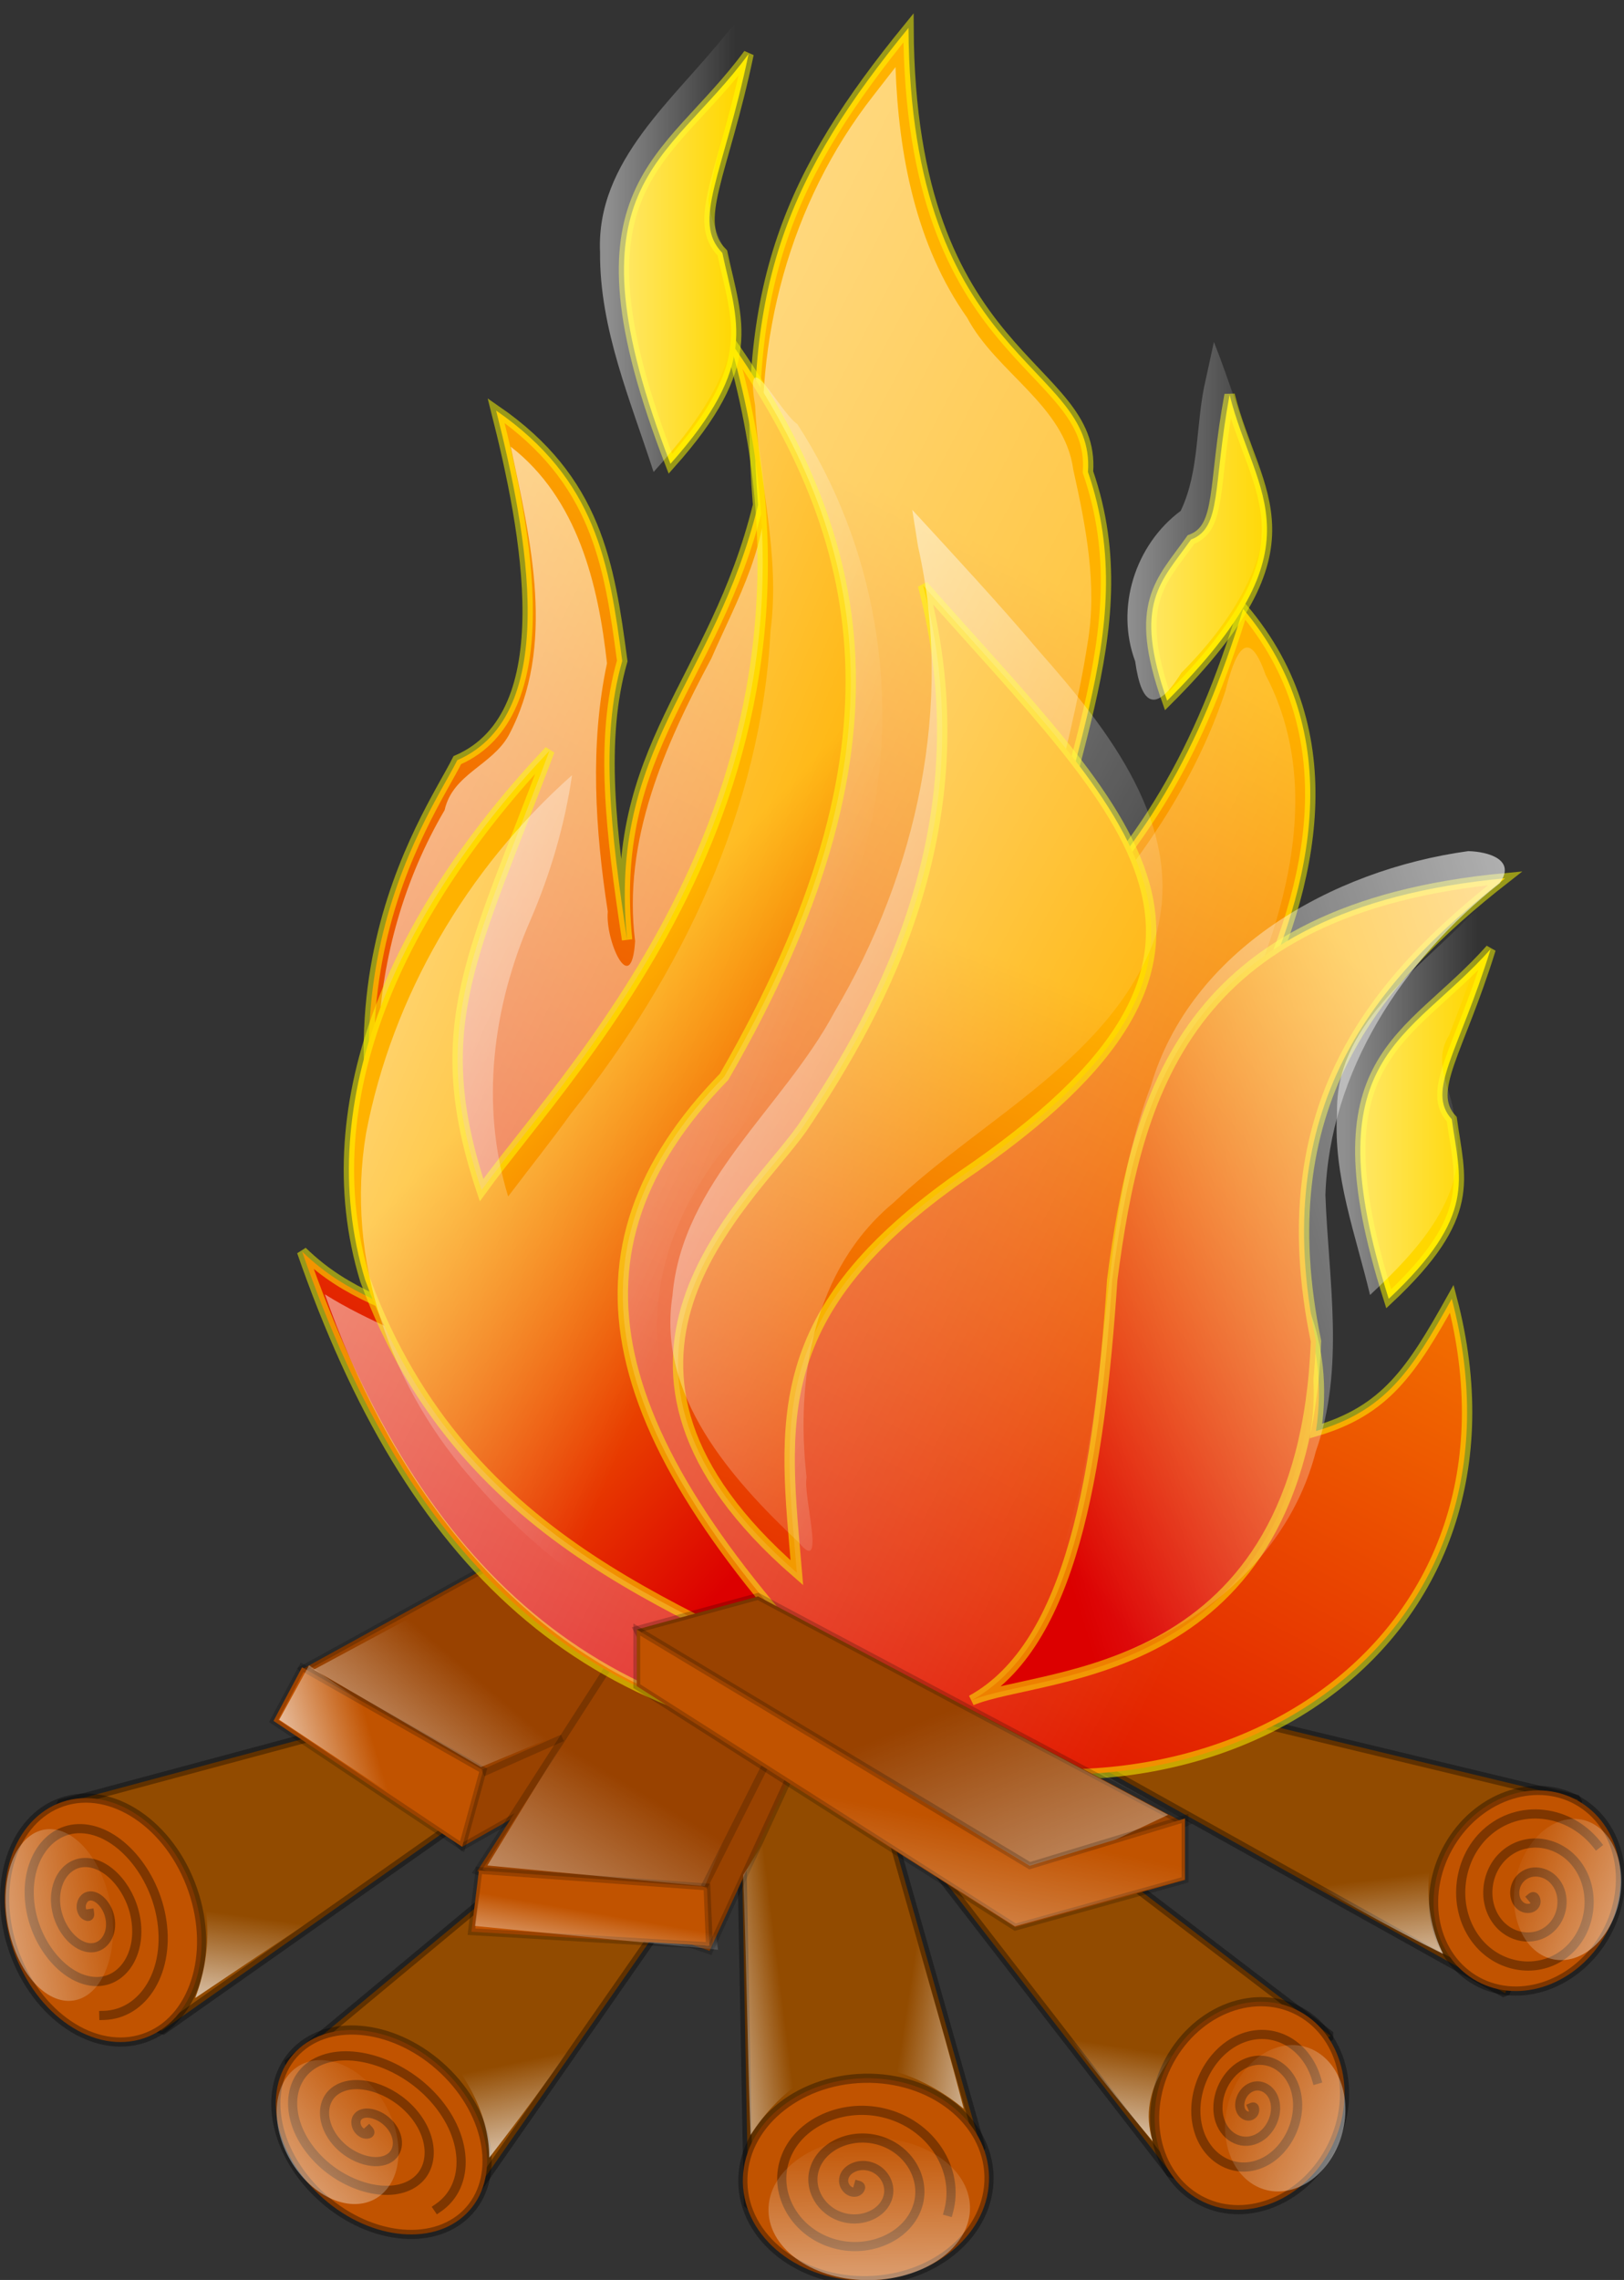 <?xml version="1.0" encoding="UTF-8"?>
<!DOCTYPE svg PUBLIC '-//W3C//DTD SVG 1.0//EN'
          'http://www.w3.org/TR/2001/REC-SVG-20010904/DTD/svg10.dtd'>
<svg style="fill-opacity:1; color-rendering:auto; color-interpolation:auto; text-rendering:auto; stroke:black; stroke-linecap:square; stroke-miterlimit:10; shape-rendering:auto; stroke-opacity:1; fill:black; stroke-dasharray:none; font-weight:normal; stroke-width:1; font-family:&apos;Dialog&apos;; font-style:normal; stroke-linejoin:miter; font-size:12; stroke-dashoffset:0; image-rendering:auto;" xmlns="http://www.w3.org/2000/svg" width="337" viewBox="0 0 337 473" xmlns:xlink="http://www.w3.org/1999/xlink" height="473"
><rect x="0" y="0" width="337" height="473" fill="#333333" stroke="none"/><defs id="genericDefs"
  /><g
  ><defs id="defs1922"
    ><linearGradient transform="matrix(-1.505,-1.19,-0.439,0.526,964.695,-41.835)" x1="92.747%" x2="81.355%" y1="125.63%" style="color-interpolation:sRGB;" y2="64.169%" id="lineargradient16665" spreadMethod="pad"
      ><stop style="stop-color:white;" offset="0%"
        /><stop style="stop-opacity:0; stop-color:rgb(255,255,255);" offset="100%"
      /></linearGradient
      ><linearGradient transform="matrix(-0.601,-0.46,0.421,-0.845,-429.224,469.393)" x1="93.255%" x2="6.749%" y1="75.148%" style="color-interpolation:sRGB;" y2="24.825%" id="lineargradient16666" spreadMethod="pad"
      ><stop style="stop-opacity:0.451; stop-color:rgb(255,255,255);" offset="0%"
        /><stop style="stop-opacity:0; stop-color:rgb(255,255,255);" offset="100%"
      /></linearGradient
      ><linearGradient transform="matrix(1.938,9.604311902231963E-17,3.0333130833845453E-17,0.678,-14.869,-315.534)" x1="-8.377%" x2="37.991%" y1="143.744%" style="color-interpolation:sRGB;" y2="50.748%" id="lineargradient16667" spreadMethod="pad"
      ><stop style="stop-color:white;" offset="0%"
        /><stop style="stop-opacity:0; stop-color:rgb(255,255,255);" offset="100%"
      /></linearGradient
      ><linearGradient transform="matrix(1.343,6.655826831015509E-17,4.377224587727871E-17,0.979,-17.652,-316.201)" x1="-72.116%" x2="39.239%" y1="171.107%" style="color-interpolation:sRGB;" y2="36.197%" id="lineargradient16668" spreadMethod="pad"
      ><stop style="stop-color:white;" offset="0%"
        /><stop style="stop-opacity:0; stop-color:rgb(255,255,255);" offset="100%"
      /></linearGradient
      ><linearGradient transform="matrix(1.805,0.689,-0.254,0.631,237.505,-364.84)" x1="-21.941%" x2="48.579%" y1="59.686%" style="color-interpolation:sRGB;" y2="40.397%" id="lineargradient16669" spreadMethod="pad"
      ><stop style="stop-color:white;" offset="0%"
        /><stop style="stop-opacity:0; stop-color:rgb(255,255,255);" offset="100%"
      /></linearGradient
      ><linearGradient transform="matrix(1.36,-1.345,0.497,0.476,-574.397,36.681)" x1="13.76%" x2="22.273%" y1="122.548%" style="color-interpolation:sRGB;" y2="64.164%" id="lineargradient16670" spreadMethod="pad"
      ><stop style="stop-color:white;" offset="0%"
        /><stop style="stop-opacity:0; stop-color:rgb(255,255,255);" offset="100%"
      /></linearGradient
      ><linearGradient transform="matrix(0.803,-1.718,0.634,0.281,-618.984,317.479)" x1="50.281%" x2="37.682%" y1="117.775%" style="color-interpolation:sRGB;" y2="57.291%" id="lineargradient16671" spreadMethod="pad"
      ><stop style="stop-color:white;" offset="0%"
        /><stop style="stop-opacity:0; stop-color:rgb(255,255,255);" offset="100%"
      /></linearGradient
      ><linearGradient transform="matrix(-0.817,-1.712,0.632,-0.286,-381.186,935.58)" x1="136.337%" x2="62.626%" y1="97.436%" style="color-interpolation:sRGB;" y2="76.142%" id="lineargradient16672" spreadMethod="pad"
      ><stop style="stop-color:white;" offset="0%"
        /><stop style="stop-opacity:0; stop-color:rgb(255,255,255);" offset="100%"
      /></linearGradient
      ><linearGradient transform="matrix(0.298,-1.865,-0.688,-0.104,945.161,752.563)" x1="-42.544%" x2="37.071%" y1="102.458%" style="color-interpolation:sRGB;" y2="74.504%" id="lineargradient16673" spreadMethod="pad"
      ><stop style="stop-color:white;" offset="0%"
        /><stop style="stop-opacity:0; stop-color:rgb(255,255,255);" offset="100%"
      /></linearGradient
      ><linearGradient transform="matrix(-0.87,-1.686,-0.623,0.304,1054.195,285.302)" x1="59.039%" x2="67.852%" y1="116.644%" style="color-interpolation:sRGB;" y2="61.929%" id="lineargradient16674" spreadMethod="pad"
      ><stop style="stop-color:white;" offset="0%"
        /><stop style="stop-opacity:0; stop-color:rgb(255,255,255);" offset="100%"
      /></linearGradient
      ><linearGradient transform="matrix(0.67,-0.292,0.304,1.132,525.969,-479.384)" x1="2.199%" x2="97.871%" y1="62.996%" style="color-interpolation:sRGB;" y2="36.868%" id="lineargradient16675" spreadMethod="pad"
      ><stop style="stop-opacity:0.451; stop-color:rgb(255,255,255);" offset="0%"
        /><stop style="stop-opacity:0; stop-color:rgb(255,255,255);" offset="100%"
      /></linearGradient
      ><linearGradient transform="matrix(0.494,-0.6,0.669,0.777,211.371,-525.851)" x1="18.775%" x2="81.198%" y1="82.128%" style="color-interpolation:sRGB;" y2="17.893%" id="lineargradient16676" spreadMethod="pad"
      ><stop style="stop-opacity:0.451; stop-color:rgb(255,255,255);" offset="0%"
        /><stop style="stop-opacity:0; stop-color:rgb(255,255,255);" offset="100%"
      /></linearGradient
      ><linearGradient transform="matrix(-0.023,-0.976,1.371,-0.029,-561.94,-411.692)" x1="50.828%" x2="49.096%" y1="102.475%" style="color-interpolation:sRGB;" y2="-2.535%" id="lineargradient16677" spreadMethod="pad"
      ><stop style="stop-opacity:0.451; stop-color:rgb(255,255,255);" offset="0%"
        /><stop style="stop-opacity:0; stop-color:rgb(255,255,255);" offset="100%"
      /></linearGradient
      ><linearGradient transform="matrix(-0.674,-0.477,0.472,-0.876,-585.553,518.35)" x1="93.182%" x2="6.797%" y1="75.154%" style="color-interpolation:sRGB;" y2="24.895%" id="lineargradient16678" spreadMethod="pad"
      ><stop style="stop-opacity:0.451; stop-color:rgb(255,255,255);" offset="0%"
        /><stop style="stop-opacity:0; stop-color:rgb(255,255,255);" offset="100%"
      /></linearGradient
      ><linearGradient transform="matrix(1.092,5.408780271520645E-17,7.317637980205699E-17,1.636,1264.14,-360.7)" x1="21.662%" x2="45.263%" y1="91.207%" style="color-interpolation:sRGB;" y2="24.774%" id="lineargradient16679" spreadMethod="pad"
      ><stop style="stop-color:rgb(220,0,0);" offset="0%"
        /><stop style="stop-color:rgb(255,178,0);" offset="100%"
      /></linearGradient
      ><linearGradient transform="matrix(0.937,4.640423966887373E-17,6.277826999637225E-17,1.404,-22.813,-302.409)" x1="-56.424%" x2="69.055%" y1="2.173%" style="color-interpolation:sRGB;" y2="99.056%" id="lineargradient16680" spreadMethod="pad"
      ><stop style="stop-color:white;" offset="0%"
        /><stop style="stop-opacity:0; stop-color:rgb(255,255,255);" offset="100%"
      /></linearGradient
      ><linearGradient transform="matrix(0.815,4.039441898839528E-17,9.798004746833193E-17,2.191,1264.14,-360.7)" x1="70.603%" x2="50.164%" y1="90.343%" style="color-interpolation:sRGB;" y2="46.054%" id="lineargradient16681" spreadMethod="pad"
      ><stop style="stop-color:rgb(220,0,0);" offset="0%"
        /><stop style="stop-color:rgb(255,178,0);" offset="100%"
      /></linearGradient
      ><linearGradient transform="matrix(1.343,6.655826831015509E-17,4.377224587727871E-17,0.979,-17.304,-316.201)" x1="-48.437%" x2="54.708%" y1="121.897%" style="color-interpolation:sRGB;" y2="43.783%" id="lineargradient16682" spreadMethod="pad"
      ><stop style="stop-color:white;" offset="0%"
        /><stop style="stop-opacity:0; stop-color:rgb(255,255,255);" offset="100%"
      /></linearGradient
      ><linearGradient transform="matrix(0.705,3.494539172536571E-17,8.336703517524644E-17,1.864,-43.274,-287.09)" x1="8.105%" x2="92.066%" y1="53.466%" style="color-interpolation:sRGB;" y2="53.466%" id="lineargradient16683" spreadMethod="pad"
      ><stop style="stop-opacity:0.451; stop-color:rgb(255,255,255);" offset="0%"
        /><stop style="stop-opacity:0; stop-color:rgb(255,255,255);" offset="100%"
      /></linearGradient
      ><linearGradient transform="matrix(1.532,7.591442749505225E-17,3.837585501984383E-17,0.858,-16.956,-317.559)" x1="138.381%" x2="47.77%" y1="176.571%" style="color-interpolation:sRGB;" y2="48.442%" id="lineargradient16684" spreadMethod="pad"
      ><stop style="stop-color:white;" offset="0%"
        /><stop style="stop-opacity:0; stop-color:rgb(255,255,255);" offset="100%"
      /></linearGradient
      ><linearGradient transform="matrix(1.547,7.667443109728831E-17,3.7995855657602815E-17,0.85,-17.304,-316.201)" x1="-6.526%" x2="32.613%" y1="163.317%" style="color-interpolation:sRGB;" y2="55.488%" id="lineargradient16685" spreadMethod="pad"
      ><stop style="stop-color:rgb(253,255,255);" offset="0%"
        /><stop style="stop-opacity:0; stop-color:rgb(253,255,255);" offset="100%"
      /></linearGradient
      ><linearGradient transform="matrix(1.077,5.3358887954342826E-17,7.417317805292231E-17,1.659,1264.14,-360.7)" x1="21.606%" x2="76.882%" y1="86.312%" style="color-interpolation:sRGB;" y2="13.138%" id="lineargradient16686" spreadMethod="pad"
      ><stop style="stop-color:rgb(220,0,0);" offset="0%"
        /><stop style="stop-color:rgb(255,178,0);" offset="100%"
      /></linearGradient
      ><linearGradient transform="matrix(0.924,4.57789589550092E-17,6.363845220788113E-17,1.423,-15.73,-319.267)" x1="182.889%" x2="15.792%" y1="8.602%" style="color-interpolation:sRGB;" y2="92.97%" id="lineargradient16687" spreadMethod="pad"
      ><stop style="stop-color:white;" offset="0%"
        /><stop style="stop-opacity:0; stop-color:rgb(255,255,255);" offset="100%"
      /></linearGradient
      ><linearGradient transform="matrix(0.7,3.4691481789763297E-17,8.397928301076931E-17,1.878,-43.274,-289.387)" x1="6.796%" x2="87.207%" y1="51.397%" style="color-interpolation:sRGB;" y2="51.397%" id="lineargradient16688" spreadMethod="pad"
      ><stop style="stop-opacity:0.451; stop-color:rgb(255,255,255);" offset="0%"
        /><stop style="stop-opacity:0; stop-color:rgb(255,255,255);" offset="100%"
      /></linearGradient
      ><linearGradient transform="matrix(0.925,4.5842869705961715E-17,8.633719900391633E-17,1.931,1264.14,-360.7)" x1="27.186%" x2="53.281%" y1="126.455%" style="color-interpolation:sRGB;" y2="35.719%" id="lineargradient16689" spreadMethod="pad"
      ><stop style="stop-color:rgb(220,0,0);" offset="0%"
        /><stop style="stop-color:rgb(255,178,0);" offset="100%"
      /></linearGradient
      ><linearGradient transform="matrix(0.632,3.13284474896412E-17,9.299097737144549E-17,2.079,-43.274,-287.09)" x1="7.418%" x2="88.625%" y1="51.275%" style="color-interpolation:sRGB;" y2="51.275%" id="lineargradient16690" spreadMethod="pad"
      ><stop style="stop-opacity:0.451; stop-color:rgb(255,255,255);" offset="0%"
        /><stop style="stop-opacity:0; stop-color:rgb(255,255,255);" offset="100%"
      /></linearGradient
      ><linearGradient transform="matrix(0.794,3.933098431345512E-17,7.40719812101353E-17,1.656,-17.304,-324.63)" x1="-48.338%" x2="63.33%" y1="-27.343%" style="color-interpolation:sRGB;" y2="92.971%" id="lineargradient16691" spreadMethod="pad"
      ><stop style="stop-color:white;" offset="0%"
        /><stop style="stop-opacity:0; stop-color:rgb(255,255,255);" offset="100%"
      /></linearGradient
      ><linearGradient transform="matrix(0.699,3.465636056196713E-17,8.406529761279248E-17,1.88,-13.169,-308.621)" x1="-56.003%" x2="25.995%" y1="12.507%" style="color-interpolation:sRGB;" y2="100.789%" id="lineargradient16692" spreadMethod="pad"
      ><stop style="stop-color:white;" offset="0%"
        /><stop style="stop-opacity:0; stop-color:rgb(255,255,255);" offset="100%"
      /></linearGradient
    ></defs
    ><g transform="matrix(1,0,0,1,-28,-8)" style="fill:rgb(146,75,0); text-rendering:geometricPrecision; color-rendering:optimizeQuality; image-rendering:optimizeQuality; color-interpolation:auto; stroke:rgb(146,75,0);"
    ><path style="stroke:none;" d="M340.338 421.526 L250.745 371.54 L265.851 359.785 L355.444 381.349 L340.338 421.526 Z"
    /></g
    ><g style="fill-opacity:0.345; color-rendering:optimizeQuality; color-interpolation:auto; text-rendering:geometricPrecision; stroke:rgb(0,0,0); stroke-linecap:butt; stroke-miterlimit:4; stroke-opacity:0.345; fill:rgb(0,0,0); stroke-width:1.901; stroke-linejoin:bevel; image-rendering:optimizeQuality;" transform="matrix(1,0,0,1,-28,-8)"
    ><path style="fill:none;" d="M340.338 421.526 L250.745 371.54 L265.851 359.785 L355.444 381.349 L340.338 421.526 Z"
    /></g
    ><g transform="matrix(1,0,0,1,-28,-8)" style="fill:rgb(193,83,0); text-rendering:geometricPrecision; color-rendering:optimizeQuality; image-rendering:optimizeQuality; color-interpolation:auto; stroke:rgb(193,83,0);"
    ><path style="stroke:none;" d="M329.031 390.356 C335.202 380.252 347.31 376.484 356.049 381.949 C364.799 387.414 366.89 400.04 360.72 410.155 C354.538 420.259 342.441 424.026 333.691 418.562 C324.953 413.097 322.861 400.47 329.031 390.356 Z"
    /></g
    ><g style="fill-opacity:0.345; color-rendering:optimizeQuality; color-interpolation:auto; text-rendering:geometricPrecision; stroke:rgb(0,0,0); stroke-linecap:butt; stroke-miterlimit:4; stroke-opacity:0.345; fill:rgb(0,0,0); stroke-width:1.901; stroke-linejoin:bevel; image-rendering:optimizeQuality;" transform="matrix(1,0,0,1,-28,-8)"
    ><path style="fill:none;" d="M329.031 390.356 C335.202 380.252 347.31 376.484 356.049 381.949 C364.799 387.414 366.89 400.04 360.72 410.155 C354.538 420.259 342.441 424.026 333.691 418.562 C324.953 413.097 322.861 400.47 329.031 390.356 Z"
    /></g
    ><g style="fill-opacity:0.345; color-rendering:optimizeQuality; color-interpolation:auto; text-rendering:geometricPrecision; stroke:rgb(0,0,0); stroke-linecap:butt; stroke-miterlimit:4; stroke-opacity:0.345; fill:rgb(0,0,0); stroke-width:1.901; stroke-linejoin:bevel; image-rendering:optimizeQuality;" transform="matrix(1,0,0,1,-28,-8)"
    ><path style="fill:none;" d="M345.846 401.613 C346.52 401.059 346.88 402.326 346.706 402.824 C346.253 404.181 344.545 404.159 343.603 403.446 C341.907 402.179 342.011 399.531 343.255 397.981 C345.079 395.707 348.402 395.967 350.343 397.947 C352.935 400.595 352.609 405.087 350.157 407.666 C347.089 410.913 342.011 410.404 339.106 407.112 C335.585 403.129 336.143 396.737 339.803 393.15 C344.115 388.907 350.982 389.677 354.84 394.281 C359.291 399.588 358.489 407.904 353.62 412.497 C348.077 417.724 339.408 416.695 334.609 410.789 C329.229 404.147 330.252 393.908 336.352 388.308 C343.127 382.085 353.585 383.386 359.337 390.616"
    /></g
    ><g transform="matrix(1,0,0,1,-28,-8)" style="fill:url(#lineargradient16665); text-rendering:geometricPrecision; color-rendering:optimizeQuality; image-rendering:optimizeQuality; color-interpolation:auto; stroke:url(#lineargradient16665);"
    ><path style="stroke:none;" d="M289.487 369.266 C281.225 376.236 275.799 374.55 261.575 377.242 C281.365 387.007 306.72 403.254 327.463 413.346 C323.093 404.747 323.709 393.727 327.567 384.597 C315.18 383.85 299.365 380.908 289.487 369.266 Z"
    /></g
    ><g transform="matrix(1,0,0,1,-28,-8)" style="fill:url(#lineargradient16666); text-rendering:geometricPrecision; color-rendering:optimizeQuality; image-rendering:optimizeQuality; color-interpolation:auto; stroke:url(#lineargradient16666);"
    ><path style="stroke:none;" d="M344.196 393.037 C347.74 385.92 354.689 383.262 359.721 387.108 C364.741 390.955 365.949 399.848 362.393 406.965 C358.849 414.081 351.9 416.729 346.869 412.893 C341.849 409.046 340.652 400.154 344.196 393.037 Z"
    /></g
    ><g transform="matrix(1,0,0,1,-28,-8)" style="fill:rgb(146,75,0); text-rendering:geometricPrecision; color-rendering:optimizeQuality; image-rendering:optimizeQuality; color-interpolation:auto; stroke:rgb(146,75,0);"
    ><path style="stroke:none;" d="M40.347 382.322 L98.739 366.641 L145.046 370.567 L61.484 429.366 L53.431 411.728 L40.347 382.322 Z"
    /></g
    ><g style="fill-opacity:0.345; color-rendering:optimizeQuality; color-interpolation:auto; text-rendering:geometricPrecision; stroke:rgb(0,0,0); stroke-linecap:butt; stroke-miterlimit:4; stroke-opacity:0.345; fill:rgb(0,0,0); stroke-width:1.901; stroke-linejoin:bevel; image-rendering:optimizeQuality;" transform="matrix(1,0,0,1,-28,-8)"
    ><path style="fill:none;" d="M40.347 382.322 L98.739 366.641 L145.046 370.567 L61.484 429.366 L53.431 411.728 L40.347 382.322 Z"
    /></g
    ><g transform="matrix(1,0,0,1,-28,-8)" style="fill:rgb(146,75,0); text-rendering:geometricPrecision; color-rendering:optimizeQuality; image-rendering:optimizeQuality; color-interpolation:auto; stroke:rgb(146,75,0);"
    ><path style="stroke:none;" d="M104.77 444.075 L125.919 463.682 L164.173 408.786 L153.099 398.004 L135.982 396.046 L87.665 436.234 L104.77 444.075 Z"
    /></g
    ><g style="fill-opacity:0.345; color-rendering:optimizeQuality; color-interpolation:auto; text-rendering:geometricPrecision; stroke:rgb(0,0,0); stroke-linecap:butt; stroke-miterlimit:4; stroke-opacity:0.345; fill:rgb(0,0,0); stroke-width:1.901; stroke-linejoin:bevel; image-rendering:optimizeQuality;" transform="matrix(1,0,0,1,-28,-8)"
    ><path style="fill:none;" d="M104.77 444.075 L125.919 463.682 L164.173 408.786 L153.099 398.004 L135.982 396.046 L87.665 436.234 L104.77 444.075 Z"
    /></g
    ><g transform="matrix(1,0,0,1,-28,-8)" style="fill:rgb(146,75,0); text-rendering:geometricPrecision; color-rendering:optimizeQuality; image-rendering:optimizeQuality; color-interpolation:auto; stroke:rgb(146,75,0);"
    ><path style="stroke:none;" d="M215.512 459.756 L231.618 453.873 L200.417 344.092 L181.279 356.843 L183.301 465.64 L215.512 459.756 Z"
    /></g
    ><g style="fill-opacity:0.345; color-rendering:optimizeQuality; color-interpolation:auto; text-rendering:geometricPrecision; stroke:rgb(0,0,0); stroke-linecap:butt; stroke-miterlimit:4; stroke-opacity:0.345; fill:rgb(0,0,0); stroke-width:1.901; stroke-linejoin:bevel; image-rendering:optimizeQuality;" transform="matrix(1,0,0,1,-28,-8)"
    ><path style="fill:none;" d="M215.512 459.756 L231.618 453.873 L200.417 344.092 L181.279 356.843 L183.301 465.64 L215.512 459.756 Z"
    /></g
    ><g transform="matrix(1,0,0,1,-28,-8)" style="fill:rgb(146,75,0); text-rendering:geometricPrecision; color-rendering:optimizeQuality; image-rendering:optimizeQuality; color-interpolation:auto; stroke:rgb(146,75,0);"
    ><path style="stroke:none;" d="M282.957 462.698 L270.883 458.772 L212.491 383.307 L229.608 373.498 L304.106 430.351 L285.978 443.091 L282.957 462.698 Z"
    /></g
    ><g style="fill-opacity:0.345; color-rendering:optimizeQuality; color-interpolation:auto; text-rendering:geometricPrecision; stroke:rgb(0,0,0); stroke-linecap:butt; stroke-miterlimit:4; stroke-opacity:0.345; fill:rgb(0,0,0); stroke-width:1.901; stroke-linejoin:bevel; image-rendering:optimizeQuality;" transform="matrix(1,0,0,1,-28,-8)"
    ><path style="fill:none;" d="M282.957 462.698 L270.883 458.772 L212.491 383.307 L229.608 373.498 L304.106 430.351 L285.978 443.091 L282.957 462.698 Z"
    /></g
    ><g transform="matrix(1,0,0,1,-28,-8)" style="fill:rgb(193,83,0); text-rendering:geometricPrecision; color-rendering:optimizeQuality; image-rendering:optimizeQuality; color-interpolation:auto; stroke:rgb(193,83,0);"
    ><path style="stroke:none;" d="M67.992 400.052 C72.675 413.583 68.143 427.375 57.882 430.849 C47.616 434.322 35.489 426.153 30.808 412.622 C26.128 399.101 30.659 385.298 40.922 381.836 C51.189 378.363 63.309 386.52 67.992 400.052 Z"
    /></g
    ><g style="fill-opacity:0.345; color-rendering:optimizeQuality; color-interpolation:auto; text-rendering:geometricPrecision; stroke:rgb(0,0,0); stroke-linecap:butt; stroke-miterlimit:4; stroke-opacity:0.345; fill:rgb(0,0,0); stroke-width:1.901; stroke-linejoin:bevel; image-rendering:optimizeQuality;" transform="matrix(1,0,0,1,-28,-8)"
    ><path style="fill:none;" d="M67.992 400.052 C72.675 413.583 68.143 427.375 57.882 430.849 C47.616 434.322 35.489 426.153 30.808 412.622 C26.128 399.101 30.659 385.298 40.922 381.836 C51.189 378.363 63.309 386.52 67.992 400.052 Z"
    /></g
    ><g transform="matrix(1,0,0,1,-28,-8)" style="fill:rgb(193,83,0); text-rendering:geometricPrecision; color-rendering:optimizeQuality; image-rendering:optimizeQuality; color-interpolation:auto; stroke:rgb(193,83,0);"
    ><path style="stroke:none;" d="M120.121 437.445 C129.882 446.734 131.985 460.062 124.827 467.19 C117.669 474.306 103.945 472.553 94.184 463.264 C84.423 453.975 82.32 440.658 89.478 433.53 C96.636 426.402 110.36 428.156 120.121 437.445 Z"
    /></g
    ><g style="fill-opacity:0.345; color-rendering:optimizeQuality; color-interpolation:auto; text-rendering:geometricPrecision; stroke:rgb(0,0,0); stroke-linecap:butt; stroke-miterlimit:4; stroke-opacity:0.345; fill:rgb(0,0,0); stroke-width:1.901; stroke-linejoin:bevel; image-rendering:optimizeQuality;" transform="matrix(1,0,0,1,-28,-8)"
    ><path style="fill:none;" d="M120.121 437.445 C129.882 446.734 131.985 460.062 124.827 467.19 C117.669 474.306 103.945 472.553 94.184 463.264 C84.423 453.975 82.32 440.658 89.478 433.53 C96.636 426.402 110.36 428.156 120.121 437.445 Z"
    /></g
    ><g transform="matrix(1,0,0,1,-28,-8)" style="fill:rgb(193,83,0); text-rendering:geometricPrecision; color-rendering:optimizeQuality; image-rendering:optimizeQuality; color-interpolation:auto; stroke:rgb(193,83,0);"
    ><path style="stroke:none;" d="M207.273 439.164 C221.369 438.825 233.001 447.956 233.233 459.541 C233.466 471.127 222.206 480.812 208.11 481.151 C194.015 481.491 182.383 472.36 182.15 460.774 C181.918 449.189 193.166 439.504 207.273 439.164 Z"
    /></g
    ><g style="fill-opacity:0.345; color-rendering:optimizeQuality; color-interpolation:auto; text-rendering:geometricPrecision; stroke:rgb(0,0,0); stroke-linecap:butt; stroke-miterlimit:4; stroke-opacity:0.345; fill:rgb(0,0,0); stroke-width:1.901; stroke-linejoin:bevel; image-rendering:optimizeQuality;" transform="matrix(1,0,0,1,-28,-8)"
    ><path style="fill:none;" d="M207.273 439.164 C221.369 438.825 233.001 447.956 233.233 459.541 C233.466 471.127 222.206 480.812 208.11 481.151 C194.015 481.491 182.383 472.36 182.15 460.774 C181.918 449.189 193.166 439.504 207.273 439.164 Z"
    /></g
    ><g transform="matrix(1,0,0,1,-28,-8)" style="fill:rgb(193,83,0); text-rendering:geometricPrecision; color-rendering:optimizeQuality; image-rendering:optimizeQuality; color-interpolation:auto; stroke:rgb(193,83,0);"
    ><path style="stroke:none;" d="M271.197 434.594 C277.472 424.117 289.778 420.214 298.667 425.87 C307.557 431.539 309.683 444.629 303.409 455.106 C297.134 465.583 284.828 469.498 275.938 463.829 C267.048 458.172 264.933 445.07 271.197 434.594 Z"
    /></g
    ><g style="fill-opacity:0.345; color-rendering:optimizeQuality; color-interpolation:auto; text-rendering:geometricPrecision; stroke:rgb(0,0,0); stroke-linecap:butt; stroke-miterlimit:4; stroke-opacity:0.345; fill:rgb(0,0,0); stroke-width:1.901; stroke-linejoin:bevel; image-rendering:optimizeQuality;" transform="matrix(1,0,0,1,-28,-8)"
    ><path style="fill:none;" d="M271.197 434.594 C277.472 424.117 289.778 420.214 298.667 425.87 C307.557 431.539 309.683 444.629 303.409 455.106 C297.134 465.583 284.828 469.498 275.938 463.829 C267.048 458.172 264.933 445.07 271.197 434.594 Z"
    /></g
    ><g transform="matrix(1,0,0,1,-28,-8)" style="fill:rgb(153,66,0); text-rendering:geometricPrecision; color-rendering:optimizeQuality; image-rendering:optimizeQuality; color-interpolation:auto; stroke:rgb(153,66,0);"
    ><path style="stroke:none;" d="M90.768 354.264 L143.024 325.469 L171.215 344.092 L145.128 379.143 L123.897 391.147 L90.768 354.264 Z"
    /></g
    ><g style="stroke-linecap:butt; fill-opacity:0.204; fill:rgb(0,0,0); text-rendering:geometricPrecision; image-rendering:optimizeQuality; color-rendering:optimizeQuality; stroke:rgb(0,0,0); color-interpolation:auto; stroke-width:1.425; stroke-opacity:0.204; stroke-miterlimit:4;" transform="matrix(1,0,0,1,-28,-8)"
    ><path style="fill:none;" d="M90.768 354.264 L143.024 325.469 L171.215 344.092 L145.128 379.143 L123.897 391.147 L90.768 354.264 Z"
    /></g
    ><g transform="matrix(1,0,0,1,-28,-8)" style="fill:rgb(153,66,0); text-rendering:geometricPrecision; color-rendering:optimizeQuality; image-rendering:optimizeQuality; color-interpolation:auto; stroke:rgb(153,66,0);"
    ><path style="stroke:none;" d="M127.012 396.216 L161.152 343.119 L201.417 333.321 L201.417 355.859 L175.248 412.712 L127.012 396.216 Z"
    /></g
    ><g style="stroke-linecap:butt; fill-opacity:0.204; fill:rgb(0,0,0); text-rendering:geometricPrecision; image-rendering:optimizeQuality; color-rendering:optimizeQuality; stroke:rgb(0,0,0); color-interpolation:auto; stroke-width:1.425; stroke-opacity:0.204; stroke-miterlimit:4;" transform="matrix(1,0,0,1,-28,-8)"
    ><path style="fill:none;" d="M127.012 396.216 L161.152 343.119 L201.417 333.321 L201.417 355.859 L175.248 412.712 L127.012 396.216 Z"
    /></g
    ><g transform="matrix(1,0,0,1,-28,-8)" style="fill:rgb(193,83,0); text-rendering:geometricPrecision; color-rendering:optimizeQuality; image-rendering:optimizeQuality; color-interpolation:auto; stroke:rgb(193,83,0);"
    ><path style="stroke:none;" d="M90.686 353.901 L84.76 365.023 L123.897 391.147 L128.267 375.262 L90.686 353.901 Z"
    /></g
    ><g style="stroke-linecap:butt; fill-opacity:0.204; fill:rgb(0,0,0); text-rendering:geometricPrecision; image-rendering:optimizeQuality; color-rendering:optimizeQuality; stroke:rgb(0,0,0); color-interpolation:auto; stroke-width:1.425; stroke-opacity:0.204; stroke-miterlimit:4;" transform="matrix(1,0,0,1,-28,-8)"
    ><path style="fill:none;" d="M90.686 353.901 L84.76 365.023 L123.897 391.147 L128.267 375.262 L90.686 353.901 Z"
    /></g
    ><g transform="matrix(1,0,0,1,-28,-8)" style="fill:rgb(193,83,0); text-rendering:geometricPrecision; color-rendering:optimizeQuality; image-rendering:optimizeQuality; color-interpolation:auto; stroke:rgb(193,83,0);"
    ><path style="stroke:none;" d="M174.702 399.463 L175.213 411.66 L125.826 408.764 L127.383 396.046 L174.702 399.463 Z"
    /></g
    ><g style="stroke-linecap:butt; fill-opacity:0.204; fill:rgb(0,0,0); text-rendering:geometricPrecision; image-rendering:optimizeQuality; color-rendering:optimizeQuality; stroke:rgb(0,0,0); color-interpolation:auto; stroke-width:1.425; stroke-opacity:0.204; stroke-miterlimit:4;" transform="matrix(1,0,0,1,-28,-8)"
    ><path style="fill:none;" d="M174.702 399.463 L175.213 411.66 L125.826 408.764 L127.383 396.046 L174.702 399.463 Z"
    /></g
    ><g style="fill-opacity:0.345; color-rendering:optimizeQuality; color-interpolation:auto; text-rendering:geometricPrecision; stroke:rgb(0,0,0); stroke-linecap:butt; stroke-miterlimit:4; stroke-opacity:0.345; fill:rgb(0,0,0); stroke-width:1.901; stroke-linejoin:bevel; image-rendering:optimizeQuality;" transform="matrix(1,0,0,1,-28,-8)"
    ><path style="fill:none;" d="M46.59 404.996 C46.738 406.048 45.568 405.471 45.24 404.94 C44.35 403.491 45.112 401.862 46.098 401.466 C47.86 400.776 49.934 402.824 50.643 405.166 C51.677 408.605 50.015 411.615 47.575 412.033 C44.314 412.588 40.848 408.967 39.84 404.713 C38.573 399.35 41.201 394.813 45.112 394.429 C49.852 393.965 54.745 399.214 56.035 405.392 C57.557 412.678 53.943 418.743 48.559 419.082 C42.347 419.467 36.008 412.576 34.44 404.476 C32.659 395.277 37.278 387.663 44.128 387.38 C51.816 387.063 59.602 395.605 61.438 405.618 C63.483 416.74 57.859 425.893 49.543 426.119"
    /></g
    ><g style="fill-opacity:0.345; color-rendering:optimizeQuality; color-interpolation:auto; text-rendering:geometricPrecision; stroke:rgb(0,0,0); stroke-linecap:butt; stroke-miterlimit:4; stroke-opacity:0.345; fill:rgb(0,0,0); stroke-width:1.901; stroke-linejoin:bevel; image-rendering:optimizeQuality;" transform="matrix(1,0,0,1,-28,-8)"
    ><path style="fill:none;" d="M104.549 449.958 C105.27 450.761 103.969 450.897 103.388 450.626 C101.83 449.89 101.551 448.125 102.156 447.265 C103.248 445.749 106.13 446.349 108.036 447.944 C110.836 450.264 111.15 453.669 109.337 455.321 C106.92 457.527 101.981 456.339 98.739 453.318 C94.661 449.494 94.324 444.301 97.38 441.903 C101.087 438.984 108.129 440.771 112.684 445.252 C118.052 450.535 118.436 457.55 114.113 460.695 C109.139 464.327 99.959 461.94 94.091 456 C87.433 449.245 87.014 440.42 92.592 436.528 C98.844 432.173 110.162 435.159 117.332 442.57 C125.292 450.784 125.733 461.442 118.901 466.07"
    /></g
    ><g style="fill-opacity:0.345; color-rendering:optimizeQuality; color-interpolation:auto; text-rendering:geometricPrecision; stroke:rgb(0,0,0); stroke-linecap:butt; stroke-miterlimit:4; stroke-opacity:0.345; fill:rgb(0,0,0); stroke-width:1.901; stroke-linejoin:bevel; image-rendering:optimizeQuality;" transform="matrix(1,0,0,1,-28,-8)"
    ><path style="fill:none;" d="M206.169 461.385 C207.111 461.657 206.251 462.63 205.705 462.754 C204.217 463.094 203.078 461.657 203.055 460.48 C203.02 458.387 205.379 457.064 207.564 457.278 C210.771 457.584 212.793 460.492 212.386 463.184 C211.852 466.771 207.738 468.898 203.845 468.231 C198.953 467.382 195.955 462.868 196.838 458.681 C197.907 453.601 203.834 450.66 209.423 451.802 C216.012 453.149 219.986 459.304 218.615 464.983 C217.023 471.546 209.272 475.324 201.986 473.707 C193.701 471.862 188.739 464.044 190.621 456.871 C192.725 448.827 202.3 444.211 211.282 446.326 C221.264 448.668 227.214 458.127 224.832 466.793"
    /></g
    ><g style="fill-opacity:0.345; color-rendering:optimizeQuality; color-interpolation:auto; text-rendering:geometricPrecision; stroke:rgb(0,0,0); stroke-linecap:butt; stroke-miterlimit:4; stroke-opacity:0.345; fill:rgb(0,0,0); stroke-width:1.901; stroke-linejoin:bevel; image-rendering:optimizeQuality;" transform="matrix(1,0,0,1,-28,-8)"
    ><path style="fill:none;" d="M287.861 445.161 C288.523 444.878 288.43 446.043 288.151 446.417 C287.407 447.446 286.141 446.983 285.629 446.123 C284.735 444.595 285.594 442.389 286.977 441.405 C289.011 439.957 291.428 441.043 292.311 443.249 C293.473 446.179 291.916 449.89 289.325 451.44 C286.059 453.375 282.399 451.599 281.179 448.046 C279.714 443.735 282.004 438.463 285.804 436.381 C290.277 433.926 295.216 436.404 296.762 441.325 C298.54 447.005 295.507 453.85 290.498 456.452 C284.804 459.428 278.599 456.249 276.728 449.969 C274.637 442.909 278.413 434.503 284.63 431.358 C291.533 427.873 299.016 431.754 301.212 439.402"
    /></g
    ><g transform="matrix(1,0,0,1,-28,-8)" style="fill:url(#lineargradient16667); text-rendering:geometricPrecision; color-rendering:optimizeQuality; image-rendering:optimizeQuality; color-interpolation:auto; stroke:url(#lineargradient16667);"
    ><path style="stroke:none;" d="M175.445 398.264 L176.991 412.497 L126.57 407.564 L128.127 394.847 L175.445 398.264 Z"
    /></g
    ><g transform="matrix(1,0,0,1,-28,-8)" style="fill:url(#lineargradient16668); text-rendering:geometricPrecision; color-rendering:optimizeQuality; image-rendering:optimizeQuality; color-interpolation:auto; stroke:url(#lineargradient16668);"
    ><path style="stroke:none;" d="M129.138 395.017 L151.112 359.197 L160.071 360.237 L184.765 374.652 L174.248 399.316 L129.138 395.017 Z"
    /></g
    ><g transform="matrix(1,0,0,1,-28,-8)" style="fill:url(#lineargradient16669); text-rendering:geometricPrecision; color-rendering:optimizeQuality; image-rendering:optimizeQuality; color-interpolation:auto; stroke:url(#lineargradient16669);"
    ><path style="stroke:none;" d="M125.524 376.541 L123.374 389.654 L85.934 364.786 L92.139 353.494 L125.524 376.541 Z"
    /></g
    ><g transform="matrix(1,0,0,1,-28,-8)" style="fill:url(#lineargradient16670); text-rendering:geometricPrecision; color-rendering:optimizeQuality; image-rendering:optimizeQuality; color-interpolation:auto; stroke:url(#lineargradient16670);"
    ><path style="stroke:none;" d="M96.183 375.002 C103.748 379.618 111.312 384.235 118.866 388.862 C102.086 400.074 86.794 410.2 68.515 422.51 C71.873 413.482 72.233 403.016 67.364 394.361 C79.589 392.279 87.7 387.64 96.183 375.002 Z"
    /></g
    ><g transform="matrix(1,0,0,1,-28,-8)" style="fill:url(#lineargradient16671); text-rendering:geometricPrecision; color-rendering:optimizeQuality; image-rendering:optimizeQuality; color-interpolation:auto; stroke:url(#lineargradient16671);"
    ><path style="stroke:none;" d="M132.799 410.144 C143.396 410.868 150.252 410.495 161.222 411.569 C150.159 427.353 143.478 437.603 129.533 455.638 C129.498 446.043 123.909 436.449 116.286 429.944 C127.035 423.902 129.278 424.852 132.799 410.144 Z"
    /></g
    ><g transform="matrix(1,0,0,1,-28,-8)" style="fill:url(#lineargradient16672); text-rendering:geometricPrecision; color-rendering:optimizeQuality; image-rendering:optimizeQuality; color-interpolation:auto; stroke:url(#lineargradient16672);"
    ><path style="stroke:none;" d="M193.875 381.01 C202.834 387.38 208.064 389.394 213.293 392.132 C218.185 411.366 222.566 424.49 227.981 445.478 C220.486 439.255 210.539 435.25 200.51 436.653 C202.799 424.773 203.055 393.184 193.875 381.01 Z"
    /></g
    ><g transform="matrix(1,0,0,1,-28,-8)" style="fill:url(#lineargradient16673); text-rendering:geometricPrecision; color-rendering:optimizeQuality; image-rendering:optimizeQuality; color-interpolation:auto; stroke:url(#lineargradient16673);"
    ><path style="stroke:none;" d="M193.317 379.494 C188.367 386.169 185.66 391.747 182.208 396.974 C182.975 416.785 182.999 429.31 183.754 450.931 C189.936 441.473 197.605 436.392 207.645 435.046 C202.067 424.241 187.96 393.659 193.317 379.494 Z"
    /></g
    ><g transform="matrix(1,0,0,1,-28,-8)" style="fill:url(#lineargradient16674); text-rendering:geometricPrecision; color-rendering:optimizeQuality; image-rendering:optimizeQuality; color-interpolation:auto; stroke:url(#lineargradient16674);"
    ><path style="stroke:none;" d="M238.997 407.315 C234.662 404.962 238.474 408.752 227.551 401.579 C239.229 416.932 252.535 434.718 267.188 452.221 C263.725 440.896 272.045 432.829 279.413 426.051 C268.431 420.417 259.553 404.555 238.997 407.315 Z"
    /></g
    ><g transform="matrix(1,0,0,1,-28,-8)" style="fill:url(#lineargradient16675); text-rendering:geometricPrecision; color-rendering:optimizeQuality; image-rendering:optimizeQuality; color-interpolation:auto; stroke:url(#lineargradient16675);"
    ><path style="stroke:none;" d="M50.457 400.866 C53.013 410.382 50.538 420.1 44.93 422.544 C39.326 424.988 32.703 419.24 30.148 409.714 C27.591 400.187 30.067 390.48 35.67 388.036 C41.274 385.592 47.897 391.34 50.457 400.866 Z"
    /></g
    ><g transform="matrix(1,0,0,1,-28,-8)" style="fill:url(#lineargradient16676); text-rendering:geometricPrecision; color-rendering:optimizeQuality; image-rendering:optimizeQuality; color-interpolation:auto; stroke:url(#lineargradient16676);"
    ><path style="stroke:none;" d="M105.537 441.235 C111.161 447.775 112.382 457.154 108.245 462.177 C104.12 467.19 96.206 465.956 90.57 459.417 C84.946 452.877 83.726 443.498 87.851 438.474 C91.988 433.462 99.901 434.695 105.537 441.235 Z"
    /></g
    ><g transform="matrix(1,0,0,1,-28,-8)" style="fill:url(#lineargradient16677); text-rendering:geometricPrecision; color-rendering:optimizeQuality; image-rendering:optimizeQuality; color-interpolation:auto; stroke:url(#lineargradient16677);"
    ><path style="stroke:none;" d="M208.04 451.486 C219.579 451.237 229.096 457.663 229.282 465.821 C229.48 473.978 220.265 480.8 208.726 481.038 C197.187 481.276 187.67 474.849 187.472 466.692 C187.286 458.534 196.501 451.723 208.04 451.486 Z"
    /></g
    ><g transform="matrix(1,0,0,1,-28,-8)" style="fill:url(#lineargradient16678); text-rendering:geometricPrecision; color-rendering:optimizeQuality; image-rendering:optimizeQuality; color-interpolation:auto; stroke:url(#lineargradient16678);"
    ><path style="stroke:none;" d="M284.491 440.239 C288.465 432.863 296.262 430.113 301.898 434.096 C307.534 438.079 308.882 447.299 304.908 454.676 C300.933 462.053 293.125 464.802 287.489 460.82 C281.864 456.826 280.516 447.616 284.491 440.239 Z"
    /></g
    ><g transform="matrix(1,0,0,1,-28,-8)" style="fill:url(#lineargradient16679); text-rendering:geometricPrecision; color-rendering:optimizeQuality; image-rendering:optimizeQuality; color-interpolation:auto; stroke:url(#lineargradient16679);"
    ><path style="stroke:none;" d="M90.686 267.643 C113.16 332.337 148.73 366.641 212.491 370.567 C282.62 392.449 347.729 347.69 329.264 277.452 C320.874 292.477 315.505 300.646 301.084 304.889 C306.79 266.014 270.209 259.474 287.988 217.657 C300.41 191.85 307.789 160.159 285.978 134.34 C276.926 163.745 265.851 183.353 243.703 204.917 C246.05 168.972 265.514 139.895 253.766 105.919 C255.44 83.053 216.849 83.698 216.523 13.783 C192.027 43.842 181.616 67.038 185.311 112.775 C176.247 149.705 154.099 163.089 158.131 202.96 C154.773 180.739 152.425 161.46 157.12 145.122 C154.436 124.87 151.751 107.548 130.951 93.179 C137.331 118.331 144.709 156.233 122.898 165.703 C116.855 177.798 86.654 219.286 119.877 284.308 C110.15 278.753 100.413 277.124 90.686 267.643 Z"
    /></g
    ><g style="stroke-linecap:butt; fill-opacity:0.502; fill:rgb(255,255,0); text-rendering:geometricPrecision; image-rendering:optimizeQuality; color-rendering:optimizeQuality; stroke:rgb(255,255,0); color-interpolation:auto; stroke-width:2.156; stroke-opacity:0.502; stroke-miterlimit:4;" transform="matrix(1,0,0,1,-28,-8)"
    ><path style="fill:none;" d="M90.686 267.643 C113.16 332.337 148.73 366.641 212.491 370.567 C282.62 392.449 347.729 347.69 329.264 277.452 C320.874 292.477 315.505 300.646 301.084 304.889 C306.79 266.014 270.209 259.474 287.988 217.657 C300.41 191.85 307.789 160.159 285.978 134.34 C276.926 163.745 265.851 183.353 243.703 204.917 C246.05 168.972 265.514 139.895 253.766 105.919 C255.44 83.053 216.849 83.698 216.523 13.783 C192.027 43.842 181.616 67.038 185.311 112.775 C176.247 149.705 154.099 163.089 158.131 202.96 C154.773 180.739 152.425 161.46 157.12 145.122 C154.436 124.87 151.751 107.548 130.951 93.179 C137.331 118.331 144.709 156.233 122.898 165.703 C116.855 177.798 86.654 219.286 119.877 284.308 C110.15 278.753 100.413 277.124 90.686 267.643 Z"
    /></g
    ><g transform="matrix(1,0,0,1,-28,-8)" style="fill:url(#lineargradient16680); text-rendering:geometricPrecision; color-rendering:optimizeQuality; image-rendering:optimizeQuality; color-interpolation:auto; stroke:url(#lineargradient16680);"
    ><path style="stroke:none;" d="M209.214 27.86 C191.795 50.132 184.405 78.574 186.624 106.304 C188.286 119.869 180.883 132.496 175.608 144.613 C165.917 162.671 157.143 182.391 159.793 203.254 C159.037 215.281 153.553 203.164 154.122 197.111 C151.496 180.106 150.369 162.456 153.959 145.609 C152.146 129.215 147.882 111.44 133.972 100.658 C138.109 120.118 143.478 142.056 133.507 160.657 C129.928 166.891 121.933 168.588 120.26 176.078 C103.469 204.702 102.214 240.387 114.95 270.698 C117.599 277.599 121.062 284.184 124.06 290.95 C114.717 285.745 104.445 282.215 95.416 276.524 C107.931 312.209 131.741 347.328 169.321 361.222 C184.091 367.343 200.208 368.485 215.826 370.895 C250.048 381.304 292.52 374.471 315.099 345.472 C328.357 328.694 332.041 306.054 327.532 285.61 C321.548 297.376 311.194 306.914 297.819 309.935 C300.899 294.83 296.216 279.704 288.197 266.783 C279.552 253.002 277.507 235.567 284.421 220.667 C294.891 198.31 302.816 171.247 290.615 147.974 C286.838 137.225 284.177 143.821 282.26 151.436 C274.288 175.331 258.171 195.662 239.938 213.097 C241.205 188.715 249.943 165.646 253.65 141.683 C255.777 129.475 253.337 117.222 250.71 105.398 C248.921 92.116 234.709 85.293 228.701 73.922 C218.011 58.79 214.455 39.984 213.827 21.92 C212.293 23.9 210.76 25.88 209.214 27.86 Z"
    /></g
    ><g transform="matrix(1,0,0,1,-28,-8)" style="fill:url(#lineargradient16681); text-rendering:geometricPrecision; color-rendering:optimizeQuality; image-rendering:optimizeQuality; color-interpolation:auto; stroke:url(#lineargradient16681);"
    ><path style="stroke:none;" d="M205.449 360.758 C152.088 305.873 143.024 267.643 178.269 231.381 C217.859 162.772 208.133 119.643 179.268 78.471 C206.448 169.629 147.057 228.439 127.93 254.903 C116.518 220.599 126.256 205.89 142.025 163.745 C111.15 196.421 92.36 235.952 103.771 273.526 C124.571 330.051 173.563 342.463 205.449 360.758 Z"
    /></g
    ><g style="stroke-linecap:butt; fill-opacity:0.502; fill:rgb(255,255,0); text-rendering:geometricPrecision; image-rendering:optimizeQuality; color-rendering:optimizeQuality; stroke:rgb(255,255,0); color-interpolation:auto; stroke-width:2.156; stroke-opacity:0.502; stroke-miterlimit:4;" transform="matrix(1,0,0,1,-28,-8)"
    ><path style="fill:none;" d="M205.449 360.758 C152.088 305.873 143.024 267.643 178.269 231.381 C217.859 162.772 208.133 119.643 179.268 78.471 C206.448 169.629 147.057 228.439 127.93 254.903 C116.518 220.599 126.256 205.89 142.025 163.745 C111.15 196.421 92.36 235.952 103.771 273.526 C124.571 330.051 173.563 342.463 205.449 360.758 Z"
    /></g
    ><g transform="matrix(1,0,0,1,-28,-8)" style="fill:rgb(255,215,0); text-rendering:geometricPrecision; color-rendering:optimizeQuality; image-rendering:optimizeQuality; color-interpolation:auto; stroke:rgb(255,215,0);"
    ><path style="stroke:none;" d="M270.198 153.37 C263.039 133.118 268.885 128.785 275.148 119.937 C281.609 117.482 279.622 108.94 283.154 89.91 C288.488 111.146 302.827 120.808 270.198 153.37 Z"
    /></g
    ><g style="stroke-linecap:butt; fill-opacity:0.502; fill:rgb(255,255,0); text-rendering:geometricPrecision; image-rendering:optimizeQuality; color-rendering:optimizeQuality; stroke:rgb(255,255,0); color-interpolation:auto; stroke-width:2.156; stroke-opacity:0.502; stroke-miterlimit:4;" transform="matrix(1,0,0,1,-28,-8)"
    ><path style="fill:none;" d="M270.198 153.37 C263.039 133.118 268.885 128.785 275.148 119.937 C281.609 117.482 279.622 108.94 283.154 89.91 C288.488 111.146 302.827 120.808 270.198 153.37 Z"
    /></g
    ><g style="stroke-linecap:butt; fill-opacity:0.18; fill:rgb(0,0,0); text-rendering:geometricPrecision; image-rendering:optimizeQuality; color-rendering:optimizeQuality; stroke:rgb(0,0,0); color-interpolation:auto; stroke-width:1.448; stroke-opacity:0.18; stroke-miterlimit:4;" transform="matrix(1,0,0,1,-28,-8)"
    ><path style="fill:none;" d="M128.871 375.557 L144.047 368.836"
    /></g
    ><g transform="matrix(1,0,0,1,-28,-8)" style="fill:url(#lineargradient16682); text-rendering:geometricPrecision; color-rendering:optimizeQuality; image-rendering:optimizeQuality; color-interpolation:auto; stroke:url(#lineargradient16682);"
    ><path style="stroke:none;" d="M93.138 354.377 L124.49 337.519 L150.148 357.533 L143.884 367.874 L127.802 374.595 L93.138 354.377 Z"
    /></g
    ><g transform="matrix(1,0,0,1,-28,-8)" style="fill:url(#lineargradient16683); text-rendering:geometricPrecision; color-rendering:optimizeQuality; image-rendering:optimizeQuality; color-interpolation:auto; stroke:url(#lineargradient16683);"
    ><path style="stroke:none;" d="M278.239 86.583 C276.054 95.612 277.042 105.557 273.01 113.986 C263.539 121.023 259.414 134.091 263.562 145.19 C264.852 154.49 267.839 156.097 273.137 147.6 C284.444 136.275 295.03 120.039 288.592 103.803 C285.687 95.521 283.143 87.115 279.901 78.943 C279.343 81.492 278.785 84.037 278.239 86.583 Z"
    /></g
    ><g transform="matrix(1,0,0,1,-28,-8)" style="fill:rgb(153,66,0); text-rendering:geometricPrecision; color-rendering:optimizeQuality; image-rendering:optimizeQuality; color-interpolation:auto; stroke:rgb(153,66,0);"
    ><path style="stroke:none;" d="M164.173 353.901 L238.672 402.903 L273.904 386.248 L185.311 339.193 L160.141 346.061 L164.173 353.901 Z"
    /></g
    ><g style="stroke-linecap:butt; fill-opacity:0.204; fill:rgb(0,0,0); text-rendering:geometricPrecision; image-rendering:optimizeQuality; color-rendering:optimizeQuality; stroke:rgb(0,0,0); color-interpolation:auto; stroke-width:1.425; stroke-opacity:0.204; stroke-miterlimit:4;" transform="matrix(1,0,0,1,-28,-8)"
    ><path style="fill:none;" d="M164.173 353.901 L238.672 402.903 L273.904 386.248 L185.311 339.193 L160.141 346.061 L164.173 353.901 Z"
    /></g
    ><g style="stroke-linecap:butt; fill-opacity:0.18; fill:rgb(0,0,0); text-rendering:geometricPrecision; image-rendering:optimizeQuality; color-rendering:optimizeQuality; stroke:rgb(0,0,0); color-interpolation:auto; stroke-width:1.448; stroke-opacity:0.18; stroke-miterlimit:4;" transform="matrix(1,0,0,1,-28,-8)"
    ><path style="fill:none;" d="M174.423 398.852 L186.38 375.104"
    /></g
    ><g transform="matrix(1,0,0,1,-28,-8)" style="fill:url(#lineargradient16684); text-rendering:geometricPrecision; color-rendering:optimizeQuality; image-rendering:optimizeQuality; color-interpolation:auto; stroke:url(#lineargradient16684);"
    ><path style="stroke:none;" d="M160.664 352.159 L235.162 401.161 L270.395 384.506 L181.802 337.451 L156.632 344.318 L160.664 352.159 Z"
    /></g
    ><g transform="matrix(1,0,0,1,-28,-8)" style="fill:rgb(193,83,0); text-rendering:geometricPrecision; color-rendering:optimizeQuality; image-rendering:optimizeQuality; color-interpolation:auto; stroke:rgb(193,83,0);"
    ><path style="stroke:none;" d="M160.141 346.061 L160.141 357.816 L238.672 407.813 L273.904 398.004 L273.904 385.264 L241.681 395.062 L160.141 346.061 Z"
    /></g
    ><g style="stroke-linecap:butt; fill-opacity:0.204; fill:rgb(0,0,0); text-rendering:geometricPrecision; image-rendering:optimizeQuality; color-rendering:optimizeQuality; stroke:rgb(0,0,0); color-interpolation:auto; stroke-width:1.425; stroke-opacity:0.204; stroke-miterlimit:4;" transform="matrix(1,0,0,1,-28,-8)"
    ><path style="fill:none;" d="M160.141 346.061 L160.141 357.816 L238.672 407.813 L273.904 398.004 L273.904 385.264 L241.681 395.062 L160.141 346.061 Z"
    /></g
    ><g transform="matrix(1,0,0,1,-28,-8)" style="fill:url(#lineargradient16685); text-rendering:geometricPrecision; color-rendering:optimizeQuality; image-rendering:optimizeQuality; color-interpolation:auto; stroke:url(#lineargradient16685);"
    ><path style="stroke:none;" d="M160.071 345.891 L160.071 357.647 L238.59 407.632 L273.823 397.834 L273.823 385.094 L241.612 394.892 L160.071 345.891 Z"
    /></g
    ><g transform="matrix(1,0,0,1,-28,-8)" style="fill:rgb(255,215,0); text-rendering:geometricPrecision; color-rendering:optimizeQuality; image-rendering:optimizeQuality; color-interpolation:auto; stroke:rgb(255,215,0);"
    ><path style="stroke:none;" d="M316.179 277.452 C334.632 260.13 330.949 252.618 329.264 240.206 C323.895 234.323 330.612 226.482 337.317 204.917 C320.212 224.197 300.074 226.81 316.179 277.452 Z"
    /></g
    ><g style="stroke-linecap:butt; fill-opacity:0.502; fill:rgb(255,255,0); text-rendering:geometricPrecision; image-rendering:optimizeQuality; color-rendering:optimizeQuality; stroke:rgb(255,255,0); color-interpolation:auto; stroke-width:2.156; stroke-opacity:0.502; stroke-miterlimit:4;" transform="matrix(1,0,0,1,-28,-8)"
    ><path style="fill:none;" d="M316.179 277.452 C334.632 260.13 330.949 252.618 329.264 240.206 C323.895 234.323 330.612 226.482 337.317 204.917 C320.212 224.197 300.074 226.81 316.179 277.452 Z"
    /></g
    ><g transform="matrix(1,0,0,1,-28,-8)" style="fill:url(#lineargradient16686); text-rendering:geometricPrecision; color-rendering:optimizeQuality; image-rendering:optimizeQuality; color-interpolation:auto; stroke:url(#lineargradient16686);"
    ><path style="stroke:none;" d="M229.608 360.758 C250.408 349.331 256.114 313.386 258.798 273.526 C263.83 234.968 273.904 196.421 340.338 190.209 C313.158 211.446 291.01 237.581 301.084 286.266 C298.4 357.171 244.365 354.558 229.608 360.758 Z"
    /></g
    ><g style="stroke-linecap:butt; fill-opacity:0.502; fill:rgb(255,255,0); text-rendering:geometricPrecision; image-rendering:optimizeQuality; color-rendering:optimizeQuality; stroke:rgb(255,255,0); color-interpolation:auto; stroke-width:2.156; stroke-opacity:0.502; stroke-miterlimit:4;" transform="matrix(1,0,0,1,-28,-8)"
    ><path style="fill:none;" d="M229.608 360.758 C250.408 349.331 256.114 313.386 258.798 273.526 C263.83 234.968 273.904 196.421 340.338 190.209 C313.158 211.446 291.01 237.581 301.084 286.266 C298.4 357.171 244.365 354.558 229.608 360.758 Z"
    /></g
    ><g transform="matrix(1,0,0,1,-28,-8)" style="fill:url(#lineargradient16687); text-rendering:geometricPrecision; color-rendering:optimizeQuality; image-rendering:optimizeQuality; color-interpolation:auto; stroke:url(#lineargradient16687);"
    ><path style="stroke:none;" d="M332.68 184.575 C304.35 188.489 275.148 205.065 266.839 233.214 C253.488 268.401 260.866 308.442 242.669 342.237 C235.755 345.156 237.44 357.703 245.981 355.248 C270.976 350.835 294.716 333.921 301.05 309.109 C307.15 291.866 303.687 273.639 303.037 255.933 C303.873 230.261 319.142 207.101 339.188 191.261 C342.697 186.34 336.84 184.688 332.68 184.575 Z"
    /></g
    ><g transform="matrix(1,0,0,1,-28,-8)" style="fill:url(#lineargradient16688); text-rendering:geometricPrecision; color-rendering:optimizeQuality; image-rendering:optimizeQuality; color-interpolation:auto; stroke:url(#lineargradient16688);"
    ><path style="stroke:none;" d="M333.029 198.027 C321.618 209.794 305.047 220.802 305.454 238.894 C304.605 251.86 309.346 264.215 312.298 276.66 C322.21 267.45 333.47 255.458 329.845 240.93 C329.81 234.538 324.86 228.937 328.752 222.703 C332.483 212.826 336.387 203.005 338.99 192.755 C337.003 194.508 335.016 196.262 333.029 198.027 Z"
    /></g
    ><g transform="matrix(1,0,0,1,-28,-8)" style="fill:url(#lineargradient16689); text-rendering:geometricPrecision; color-rendering:optimizeQuality; image-rendering:optimizeQuality; color-interpolation:auto; stroke:url(#lineargradient16689);"
    ><path style="stroke:none;" d="M193.364 334.294 C190.679 302.932 186.984 280.382 227.597 251.962 C296.378 205.245 262.493 178.126 219.544 129.441 C232.292 177.798 211.817 216.345 194.375 242.163 C182.964 258.173 143.362 290.837 193.364 334.294 Z"
    /></g
    ><g style="stroke-linecap:butt; fill-opacity:0.502; fill:rgb(255,255,0); text-rendering:geometricPrecision; image-rendering:optimizeQuality; color-rendering:optimizeQuality; stroke:rgb(255,255,0); color-interpolation:auto; stroke-width:2.156; stroke-opacity:0.502; stroke-miterlimit:4;" transform="matrix(1,0,0,1,-28,-8)"
    ><path style="fill:none;" d="M193.364 334.294 C190.679 302.932 186.984 280.382 227.597 251.962 C296.378 205.245 262.493 178.126 219.544 129.441 C232.292 177.798 211.817 216.345 194.375 242.163 C182.964 258.173 143.362 290.837 193.364 334.294 Z"
    /></g
    ><g transform="matrix(1,0,0,1,-28,-8)" style="fill:rgb(255,215,0); text-rendering:geometricPrecision; color-rendering:optimizeQuality; image-rendering:optimizeQuality; color-interpolation:auto; stroke:rgb(255,215,0);"
    ><path style="stroke:none;" d="M167.125 104.222 C185.706 83.393 180.93 74.82 177.897 60.478 C171.448 53.867 178.048 44.5 183.335 19.209 C166.416 42.26 144.582 46.095 167.125 104.222 Z"
    /></g
    ><g style="stroke-linecap:butt; fill-opacity:0.502; fill:rgb(255,255,0); text-rendering:geometricPrecision; image-rendering:optimizeQuality; color-rendering:optimizeQuality; stroke:rgb(255,255,0); color-interpolation:auto; stroke-width:2.156; stroke-opacity:0.502; stroke-miterlimit:4;" transform="matrix(1,0,0,1,-28,-8)"
    ><path style="fill:none;" d="M167.125 104.222 C185.706 83.393 180.93 74.82 177.897 60.478 C171.448 53.867 178.048 44.5 183.335 19.209 C166.416 42.26 144.582 46.095 167.125 104.222 Z"
    /></g
    ><g transform="matrix(1,0,0,1,-28,-8)" style="fill:url(#lineargradient16690); text-rendering:geometricPrecision; color-rendering:optimizeQuality; image-rendering:optimizeQuality; color-interpolation:auto; stroke:url(#lineargradient16690);"
    ><path style="stroke:none;" d="M178.885 14.77 C168.066 28.544 151.658 41.254 152.518 60.345 C152.402 76.218 158.828 91.03 163.627 105.919 C173.435 95.023 183.87 81.175 179.501 65.816 C179.536 59.738 175.166 55.02 175.038 49.279 C177.432 35.731 182.371 22.643 184.323 8.972 C182.51 10.904 180.698 12.838 178.885 14.77 Z"
    /></g
    ><g transform="matrix(1,0,0,1,-28,-8)" style="fill:url(#lineargradient16691); text-rendering:geometricPrecision; color-rendering:optimizeQuality; image-rendering:optimizeQuality; color-interpolation:auto; stroke:url(#lineargradient16691);"
    ><path style="stroke:none;" d="M218.499 121.34 C225.947 154.298 218.278 189.032 201.149 217.985 C190.517 237.898 169.542 253.149 167.543 276.83 C164.336 297.478 179.617 314.687 193.77 328.015 C199.534 335.075 194.596 318.387 195.374 314.483 C193.073 294.174 196.652 271.388 213.479 257.46 C232.222 239.708 258.949 227.41 267.92 201.897 C273.997 179.37 257.81 159.174 243.703 143.176 C235.197 133.129 226.226 123.478 217.302 113.771 C217.708 116.294 218.104 118.817 218.499 121.34 Z"
    /></g
    ><g transform="matrix(1,0,0,1,-28,-8)" style="fill:url(#lineargradient16692); text-rendering:geometricPrecision; color-rendering:optimizeQuality; image-rendering:optimizeQuality; color-interpolation:auto; stroke:url(#lineargradient16692);"
    ><path style="stroke:none;" d="M184.695 92.093 C185.427 107.684 189.982 123.117 187.891 138.854 C186.055 175.58 169.484 210.133 146.592 238.882 C142.351 244.754 137.83 250.434 133.449 256.216 C127.604 237.242 130.242 216.775 138.121 198.774 C142.269 189.146 145.186 179.155 146.708 168.814 C124.839 188.24 109.395 214.715 103.969 243.069 C99.564 269.283 109.035 296.233 126.895 315.931 C149.346 341.728 181.639 356.221 212.944 369.176 C195.212 344.896 170.518 322.98 165.277 292.285 C161.675 274.465 168.88 256.589 180.907 243.261 C194.665 224.853 203.23 202.971 208.319 180.864 C214.931 152.092 209.632 120.967 193.48 96.019 C189.494 93.179 182.371 78.271 184.695 92.093 Z"
    /></g
  ></g
></svg
>
